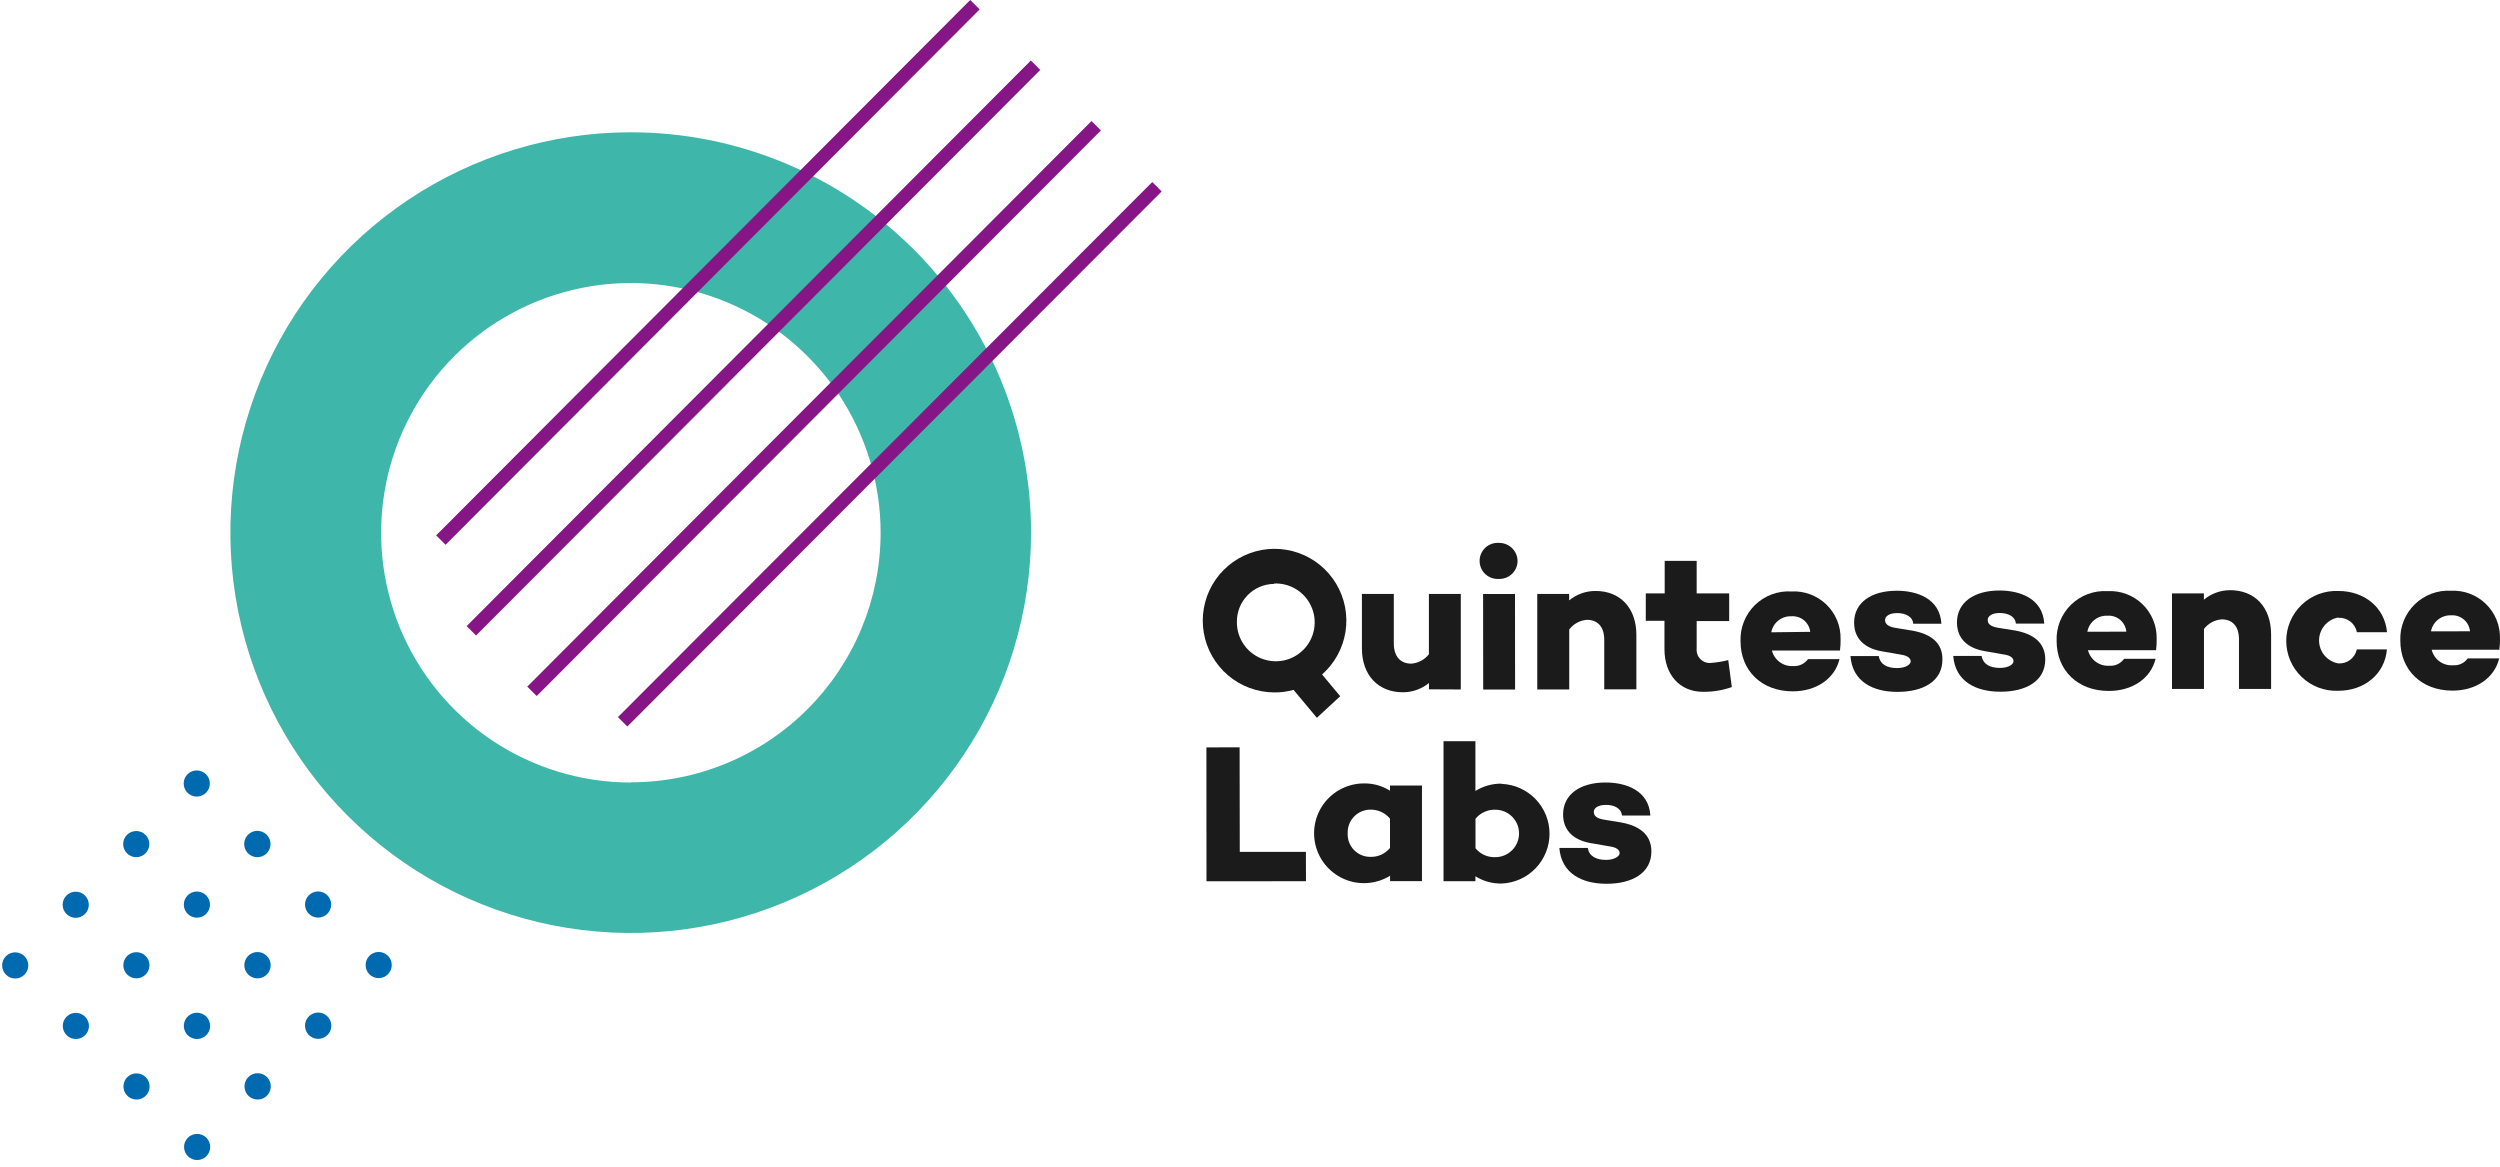 <?xml version="1.0" encoding="utf-8"?>
<svg xmlns="http://www.w3.org/2000/svg" width="360" height="168" viewBox="0 0 360 168" fill="none">
<path d="M90.824 19.05C79.422 19.05 68.276 22.431 58.796 28.765C49.316 35.1 41.926 44.104 37.563 54.638C33.2 65.172 32.058 76.763 34.282 87.946C36.507 99.129 41.998 109.401 50.06 117.463C58.122 125.525 68.394 131.016 79.577 133.24C90.76 135.465 102.351 134.323 112.885 129.96C123.419 125.596 132.423 118.207 138.757 108.727C145.092 99.247 148.473 88.101 148.473 76.699C148.474 69.128 146.984 61.631 144.088 54.636C141.191 47.641 136.945 41.285 131.591 35.932C126.238 30.578 119.882 26.332 112.887 23.435C105.892 20.539 98.395 19.048 90.824 19.05V19.05ZM90.824 112.684C83.713 112.68 76.762 110.568 70.851 106.614C64.94 102.661 60.334 97.044 57.615 90.473C54.895 83.903 54.185 76.673 55.573 69.699C56.962 62.724 60.386 56.318 65.415 51.29C70.443 46.261 76.849 42.837 83.824 41.448C90.798 40.06 98.028 40.77 104.598 43.49C111.169 46.209 116.786 50.815 120.739 56.726C124.693 62.637 126.805 69.588 126.809 76.699C126.809 81.423 125.878 86.101 124.07 90.465C122.261 94.829 119.61 98.794 116.268 102.133C112.926 105.472 108.958 108.12 104.593 109.925C100.227 111.73 95.548 112.657 90.824 112.652V112.684Z" fill="#3EB6AA"/>
<path d="M28.333 114.707C29.373 114.707 30.217 113.864 30.217 112.824C30.217 111.784 29.373 110.94 28.333 110.94C27.293 110.94 26.45 111.784 26.45 112.824C26.45 113.864 27.293 114.707 28.333 114.707Z" fill="#006AB1"/>
<path d="M37.069 119.645C36.694 119.642 36.326 119.752 36.013 119.959C35.7 120.167 35.455 120.462 35.311 120.809C35.166 121.155 35.128 121.537 35.2 121.905C35.273 122.274 35.454 122.612 35.719 122.878C35.985 123.143 36.323 123.324 36.692 123.397C37.06 123.469 37.442 123.431 37.788 123.286C38.135 123.142 38.43 122.897 38.638 122.584C38.845 122.271 38.955 121.903 38.953 121.528C38.953 121.281 38.904 121.036 38.809 120.807C38.715 120.579 38.576 120.371 38.401 120.196C38.226 120.021 38.018 119.883 37.79 119.788C37.561 119.693 37.316 119.645 37.069 119.645Z" fill="#006AB1"/>
<path d="M45.805 132.136C46.845 132.136 47.688 131.293 47.688 130.252C47.688 129.212 46.845 128.369 45.805 128.369C44.765 128.369 43.922 129.212 43.922 130.252C43.922 131.293 44.765 132.136 45.805 132.136Z" fill="#006AB1"/>
<path d="M54.53 140.85C55.57 140.85 56.413 140.006 56.413 138.966C56.413 137.926 55.57 137.083 54.53 137.083C53.49 137.083 52.647 137.926 52.647 138.966C52.647 140.006 53.49 140.85 54.53 140.85Z" fill="#006AB1"/>
<path d="M19.619 123.432C20.659 123.432 21.502 122.588 21.502 121.548C21.502 120.508 20.659 119.665 19.619 119.665C18.579 119.665 17.736 120.508 17.736 121.548C17.736 122.588 18.579 123.432 19.619 123.432Z" fill="#006AB1"/>
<path d="M28.355 132.147C29.395 132.147 30.238 131.303 30.238 130.263C30.238 129.223 29.395 128.38 28.355 128.38C27.315 128.38 26.471 129.223 26.471 130.263C26.471 131.303 27.315 132.147 28.355 132.147Z" fill="#006AB1"/>
<path d="M37.08 137.094C36.705 137.094 36.338 137.205 36.026 137.414C35.715 137.622 35.472 137.919 35.329 138.265C35.186 138.612 35.149 138.993 35.223 139.361C35.297 139.729 35.478 140.066 35.744 140.331C36.01 140.595 36.349 140.775 36.717 140.847C37.085 140.918 37.466 140.879 37.812 140.734C38.158 140.589 38.453 140.345 38.66 140.032C38.867 139.719 38.976 139.352 38.974 138.977C38.971 138.477 38.77 137.998 38.415 137.645C38.06 137.292 37.58 137.094 37.08 137.094V137.094Z" fill="#006AB1"/>
<path d="M45.816 145.808C45.441 145.808 45.074 145.919 44.762 146.128C44.451 146.336 44.208 146.633 44.065 146.979C43.922 147.326 43.885 147.707 43.959 148.075C44.033 148.443 44.214 148.78 44.48 149.045C44.746 149.309 45.085 149.489 45.453 149.56C45.821 149.632 46.202 149.593 46.548 149.448C46.894 149.303 47.189 149.059 47.395 148.746C47.602 148.433 47.712 148.066 47.71 147.691C47.707 147.19 47.506 146.711 47.151 146.359C46.796 146.006 46.316 145.808 45.816 145.808V145.808Z" fill="#006AB1"/>
<path d="M10.905 132.167C11.945 132.167 12.788 131.324 12.788 130.284C12.788 129.244 11.945 128.4 10.905 128.4C9.864 128.4 9.021 129.244 9.021 130.284C9.021 131.324 9.864 132.167 10.905 132.167Z" fill="#006AB1"/>
<path d="M19.64 140.881C20.681 140.881 21.524 140.038 21.524 138.998C21.524 137.957 20.681 137.114 19.64 137.114C18.6 137.114 17.757 137.957 17.757 138.998C17.757 140.038 18.6 140.881 19.64 140.881Z" fill="#006AB1"/>
<path d="M28.365 145.829C27.99 145.829 27.624 145.94 27.312 146.149C27 146.358 26.758 146.654 26.615 147.001C26.472 147.347 26.435 147.729 26.509 148.096C26.583 148.464 26.764 148.802 27.03 149.066C27.296 149.331 27.634 149.51 28.003 149.582C28.37 149.654 28.752 149.615 29.098 149.47C29.444 149.325 29.738 149.08 29.945 148.768C30.152 148.455 30.262 148.087 30.259 147.712C30.256 147.212 30.056 146.733 29.701 146.38C29.346 146.027 28.866 145.829 28.365 145.829V145.829Z" fill="#006AB1"/>
<path d="M37.101 154.544C36.726 154.544 36.359 154.655 36.048 154.864C35.736 155.073 35.493 155.369 35.35 155.716C35.207 156.062 35.17 156.444 35.244 156.811C35.318 157.179 35.5 157.516 35.766 157.781C36.032 158.045 36.37 158.225 36.738 158.297C37.106 158.369 37.487 158.33 37.833 158.185C38.179 158.04 38.474 157.795 38.681 157.482C38.888 157.17 38.997 156.802 38.995 156.427C38.995 156.179 38.946 155.933 38.851 155.704C38.755 155.475 38.616 155.267 38.44 155.092C38.264 154.917 38.055 154.778 37.825 154.684C37.595 154.59 37.349 154.543 37.101 154.544V154.544Z" fill="#006AB1"/>
<path d="M2.19 140.903C3.23 140.903 4.074 140.06 4.074 139.02C4.074 137.98 3.23 137.137 2.19 137.137C1.15 137.137 0.307 137.98 0.307 139.02C0.307 140.06 1.15 140.903 2.19 140.903Z" fill="#006AB1"/>
<path d="M10.926 145.85C10.553 145.85 10.189 145.96 9.88 146.167C9.57 146.374 9.329 146.668 9.186 147.012C9.043 147.356 9.006 147.735 9.079 148.1C9.151 148.466 9.331 148.801 9.594 149.065C9.858 149.328 10.193 149.507 10.559 149.58C10.924 149.653 11.303 149.615 11.647 149.473C11.991 149.33 12.285 149.089 12.492 148.779C12.699 148.47 12.809 148.105 12.809 147.733C12.806 147.234 12.607 146.757 12.255 146.404C11.902 146.052 11.425 145.852 10.926 145.85V145.85Z" fill="#006AB1"/>
<path d="M19.651 154.565C19.279 154.568 18.916 154.68 18.608 154.888C18.299 155.096 18.059 155.391 17.919 155.735C17.778 156.08 17.742 156.458 17.816 156.823C17.89 157.187 18.07 157.522 18.334 157.784C18.597 158.047 18.933 158.225 19.298 158.297C19.663 158.368 20.041 158.331 20.385 158.188C20.728 158.045 21.022 157.803 21.228 157.494C21.435 157.185 21.545 156.821 21.545 156.449C21.545 156.201 21.496 155.955 21.401 155.726C21.305 155.496 21.166 155.288 20.989 155.113C20.814 154.938 20.605 154.8 20.375 154.706C20.145 154.612 19.899 154.564 19.651 154.565V154.565Z" fill="#006AB1"/>
<path d="M28.387 167.047C29.427 167.047 30.27 166.204 30.27 165.164C30.27 164.123 29.427 163.28 28.387 163.28C27.346 163.28 26.503 164.123 26.503 165.164C26.503 166.204 27.346 167.047 28.387 167.047Z" fill="#006AB1"/>
<path d="M165.926 26.211L88.981 103.264L90.336 104.617L167.281 27.564L165.926 26.211Z" fill="#861585"/>
<path d="M139.711 -6.64374e-05L62.806 77.093L64.162 78.445L141.067 1.353L139.711 -6.64374e-05Z" fill="#861585"/>
<path d="M157.177 17.428L75.929 98.875L77.284 100.228L158.533 18.781L157.177 17.428Z" fill="#861585"/>
<path d="M148.445 8.711L67.197 90.158L68.553 91.511L149.801 10.064L148.445 8.711Z" fill="#861585"/>
<path d="M183.468 99.709C184.415 99.721 185.358 99.597 186.269 99.34L189.629 103.361L192.99 100.258L190.38 97.121C192.19 95.524 193.384 93.343 193.754 90.957C194.125 88.571 193.649 86.131 192.408 84.059C191.168 81.988 189.242 80.415 186.964 79.615C184.687 78.815 182.2 78.837 179.937 79.677C177.674 80.518 175.776 82.124 174.572 84.217C173.369 86.31 172.936 88.759 173.349 91.137C173.762 93.516 174.994 95.676 176.832 97.241C178.67 98.807 180.998 99.68 183.412 99.709H183.468ZM183.468 84.026C184.585 83.977 185.691 84.263 186.644 84.848C187.597 85.433 188.353 86.289 188.815 87.307C189.277 88.325 189.424 89.459 189.236 90.561C189.049 91.663 188.536 92.684 187.763 93.492C186.991 94.3 185.994 94.859 184.901 95.096C183.808 95.333 182.67 95.237 181.632 94.821C180.594 94.406 179.704 93.689 179.077 92.763C178.45 91.837 178.114 90.745 178.113 89.627C178.095 88.912 178.22 88.2 178.479 87.533C178.738 86.866 179.126 86.257 179.622 85.742C180.118 85.226 180.711 84.814 181.368 84.529C182.024 84.244 182.73 84.092 183.446 84.082L183.468 84.026Z" fill="#1B1B1B"/>
<path d="M210.354 99.284V85.527H205.761V94.209C205.458 94.598 205.077 94.919 204.643 95.152C204.209 95.385 203.732 95.526 203.24 95.565C201.739 95.565 200.72 94.635 200.709 92.674V85.527H196.116V93.369C196.116 97.279 198.513 99.687 201.997 99.687C203.372 99.692 204.706 99.221 205.772 98.354V99.261L210.354 99.284Z" fill="#1B1B1B"/>
<path d="M215.832 83.364C216.179 83.376 216.526 83.319 216.851 83.195C217.175 83.071 217.472 82.884 217.724 82.644C217.975 82.404 218.176 82.116 218.315 81.797C218.454 81.478 218.527 81.135 218.532 80.788C218.527 80.439 218.454 80.094 218.316 79.773C218.177 79.453 217.977 79.163 217.726 78.92C217.475 78.677 217.178 78.487 216.853 78.359C216.528 78.232 216.181 78.17 215.832 78.177C215.477 78.154 215.121 78.204 214.786 78.324C214.451 78.443 214.145 78.631 213.885 78.874C213.625 79.117 213.418 79.411 213.277 79.737C213.135 80.063 213.062 80.415 213.062 80.771C213.062 81.126 213.135 81.478 213.277 81.805C213.418 82.131 213.625 82.425 213.885 82.668C214.145 82.911 214.451 83.098 214.786 83.218C215.121 83.338 215.477 83.388 215.832 83.364V83.364Z" fill="#1B1B1B"/>
<path d="M218.159 85.531L213.566 85.536L213.58 99.293L218.173 99.288L218.159 85.531Z" fill="#1B1B1B"/>
<path d="M225.97 90.645C226.27 90.246 226.653 89.915 227.091 89.675C227.53 89.436 228.015 89.293 228.513 89.256C230.025 89.256 231.011 90.186 231.011 92.146V99.26H235.638V91.418C235.638 87.497 233.252 85.088 229.757 85.1C228.371 85.094 227.027 85.573 225.959 86.455V85.525H221.366V99.282H225.97V90.645Z" fill="#1B1B1B"/>
<path d="M246.47 95.453C246.185 95.494 245.895 95.469 245.621 95.38C245.346 95.292 245.096 95.142 244.889 94.942C244.681 94.742 244.522 94.498 244.424 94.227C244.325 93.957 244.289 93.667 244.32 93.38V89.437H249.002V85.449H244.32V80.767H239.715V85.449H236.993V89.392H239.682V93.47C239.682 97.189 241.922 99.62 245.216 99.62C246.634 99.641 248.045 99.409 249.383 98.937L248.868 95.05C248.082 95.256 247.28 95.391 246.47 95.453V95.453Z" fill="#1B1B1B"/>
<path d="M257.953 85.169C256.989 85.112 256.024 85.258 255.119 85.597C254.215 85.935 253.392 86.46 252.702 87.137C252.013 87.813 251.473 88.627 251.118 89.525C250.762 90.423 250.599 91.385 250.638 92.35C250.638 96.551 253.651 99.553 258.166 99.553C261.527 99.553 264.204 97.75 264.888 94.915H260.351C260.112 95.246 259.794 95.51 259.425 95.684C259.057 95.859 258.651 95.937 258.245 95.912C257.548 95.96 256.858 95.762 256.293 95.353C255.728 94.943 255.324 94.348 255.153 93.672H264.966V93.594C265.031 93.077 265.057 92.557 265.044 92.036C265.066 91.11 264.895 90.188 264.544 89.331C264.192 88.473 263.667 87.697 263.001 87.052C262.335 86.407 261.542 85.907 260.674 85.583C259.805 85.259 258.879 85.118 257.953 85.169ZM255.063 91.051C255.186 90.383 255.547 89.781 256.078 89.358C256.608 88.934 257.274 88.715 257.953 88.743C258.609 88.692 259.258 88.897 259.766 89.315C260.273 89.733 260.599 90.331 260.675 90.983L255.063 91.051Z" fill="#1B1B1B"/>
<path d="M275.451 90.826L272.875 90.401C271.754 90.199 271.452 89.773 271.452 89.281C271.452 88.788 271.99 88.284 273.177 88.284C274.365 88.284 275.418 88.765 275.507 89.818H279.562C279.361 86.189 276.034 85.057 273.121 85.068C269.458 85.068 266.993 86.771 266.993 89.662C266.993 92.07 268.64 93.403 271.026 93.795L273.804 94.277C274.712 94.422 275.137 94.792 275.137 95.24C275.137 95.688 274.409 96.204 273.188 96.204C271.743 96.204 270.746 95.677 270.545 94.478H266.467C266.747 98.142 269.671 99.643 273.278 99.632C276.885 99.62 279.708 98.153 279.708 94.971C279.742 92.552 278.039 91.308 275.451 90.826Z" fill="#1B1B1B"/>
<path d="M290.227 90.802L287.651 90.388C286.531 90.186 286.228 89.761 286.228 89.268C286.228 88.775 286.766 88.271 287.953 88.271C289.141 88.271 290.194 88.752 290.283 89.794H294.372C294.159 86.165 290.843 85.033 287.92 85.033C284.268 85.033 281.803 86.747 281.803 89.637C281.803 92.046 283.45 93.379 285.836 93.771L288.614 94.253C289.522 94.387 289.947 94.757 289.947 95.216C289.947 95.675 289.208 96.18 287.998 96.18C286.542 96.18 285.556 95.642 285.354 94.454H281.265C281.557 98.106 284.481 99.608 288.076 99.608C291.672 99.608 294.518 98.129 294.518 94.947C294.507 92.528 292.804 91.284 290.227 90.802Z" fill="#1B1B1B"/>
<path d="M303.469 85.123C302.505 85.066 301.539 85.212 300.635 85.551C299.731 85.889 298.907 86.414 298.218 87.091C297.529 87.767 296.989 88.581 296.633 89.479C296.278 90.377 296.114 91.339 296.154 92.304C296.154 96.505 299.167 99.507 303.682 99.496C307.042 99.496 309.72 97.704 310.403 94.87H305.866C305.63 95.203 305.313 95.469 304.944 95.644C304.575 95.819 304.167 95.895 303.76 95.867C303.064 95.914 302.373 95.716 301.808 95.307C301.243 94.897 300.84 94.302 300.668 93.626H310.482V93.537C310.547 93.02 310.573 92.5 310.56 91.979C310.58 91.053 310.408 90.133 310.056 89.277C309.703 88.421 309.178 87.646 308.512 87.002C307.846 86.359 307.055 85.859 306.187 85.536C305.319 85.213 304.394 85.072 303.469 85.123V85.123ZM300.579 90.971C300.698 90.301 301.057 89.697 301.589 89.272C302.121 88.848 302.789 88.631 303.469 88.663C304.133 88.614 304.79 88.826 305.299 89.255C305.808 89.685 306.128 90.297 306.191 90.96L300.579 90.971Z" fill="#1B1B1B"/>
<path d="M321.157 84.988C319.77 84.981 318.424 85.465 317.36 86.355V85.448H312.767V99.204H317.371V90.578C317.671 90.179 318.054 89.848 318.492 89.609C318.931 89.369 319.416 89.226 319.914 89.189C321.426 89.189 322.412 90.119 322.412 92.079V99.204H327.039V91.363C327.039 87.397 324.653 84.988 321.157 84.988Z" fill="#1B1B1B"/>
<path d="M336.695 88.965C337.32 88.923 337.939 89.111 338.436 89.492C338.933 89.874 339.274 90.423 339.395 91.038H343.73C343.416 87.498 340.493 85.089 336.695 85.1C335.727 85.062 334.762 85.22 333.857 85.564C332.952 85.908 332.125 86.431 331.427 87.102C330.729 87.773 330.174 88.578 329.794 89.469C329.415 90.36 329.219 91.318 329.219 92.287C329.219 93.255 329.415 94.213 329.794 95.104C330.174 95.995 330.729 96.8 331.427 97.472C332.125 98.143 332.952 98.666 333.857 99.01C334.762 99.354 335.727 99.511 336.695 99.473C340.493 99.473 343.416 97.053 343.719 93.513H339.384C339.255 94.118 338.912 94.655 338.418 95.026C337.923 95.397 337.311 95.576 336.695 95.53C335.923 95.387 335.225 94.978 334.723 94.375C334.22 93.771 333.945 93.01 333.945 92.225C333.945 91.44 334.22 90.679 334.723 90.076C335.225 89.472 335.923 89.063 336.695 88.92V88.965Z" fill="#1B1B1B"/>
<path d="M359.907 93.514C359.981 92.998 360.011 92.477 359.996 91.957C360.021 91.032 359.854 90.112 359.506 89.255C359.159 88.398 358.638 87.621 357.976 86.975C357.315 86.328 356.527 85.825 355.662 85.496C354.797 85.168 353.874 85.022 352.95 85.067C351.987 85.012 351.023 85.158 350.12 85.498C349.217 85.838 348.395 86.362 347.707 87.039C347.019 87.715 346.48 88.528 346.125 89.425C345.77 90.322 345.607 91.284 345.646 92.248C345.646 96.449 348.66 99.451 353.163 99.451C356.524 99.451 359.201 97.647 359.884 94.813H355.347C355.112 95.143 354.796 95.407 354.429 95.58C354.062 95.753 353.657 95.828 353.253 95.799C352.555 95.853 351.861 95.658 351.295 95.248C350.728 94.837 350.326 94.238 350.161 93.559H359.974L359.907 93.514ZM350.06 90.915C350.185 90.248 350.546 89.648 351.077 89.225C351.607 88.801 352.272 88.582 352.95 88.607C353.615 88.557 354.274 88.769 354.785 89.198C355.295 89.628 355.618 90.24 355.683 90.904L350.06 90.915Z" fill="#1B1B1B"/>
<path d="M178.505 107.614L173.722 107.625L173.733 126.905L188.061 126.894L188.05 122.67H178.528L178.505 107.614Z" fill="#1B1B1B"/>
<path d="M200.16 113.865C199.031 113.153 197.719 112.787 196.385 112.812C195.276 112.816 194.183 113.076 193.192 113.573C192.2 114.07 191.338 114.789 190.671 115.676C190.004 116.562 189.552 117.59 189.349 118.68C189.147 119.77 189.199 120.893 189.503 121.959C189.807 123.025 190.353 124.007 191.1 124.827C191.846 125.647 192.772 126.283 193.806 126.685C194.839 127.087 195.952 127.244 197.056 127.144C198.16 127.044 199.227 126.69 200.171 126.109V126.882H204.764V113.114H200.16V113.865ZM200.16 122.11C199.815 122.529 199.378 122.863 198.882 123.085C198.386 123.306 197.846 123.41 197.303 123.387C196.868 123.387 196.436 123.3 196.035 123.129C195.634 122.959 195.272 122.709 194.969 122.395C194.667 122.082 194.431 121.71 194.276 121.303C194.121 120.896 194.049 120.462 194.066 120.026C194.045 119.587 194.112 119.148 194.264 118.735C194.416 118.322 194.649 117.944 194.95 117.623C195.251 117.302 195.614 117.045 196.016 116.867C196.418 116.689 196.852 116.594 197.292 116.587C197.837 116.571 198.379 116.68 198.876 116.905C199.373 117.13 199.812 117.466 200.16 117.886V122.11Z" fill="#1B1B1B"/>
<path d="M216.235 112.845C214.902 112.829 213.592 113.195 212.46 113.898V106.729H207.867V126.893H212.46V126.187C213.591 126.892 214.902 127.254 216.235 127.229C218.089 127.156 219.843 126.368 221.128 125.03C222.414 123.693 223.132 121.909 223.132 120.054C223.132 118.198 222.414 116.415 221.128 115.078C219.843 113.74 218.089 112.952 216.235 112.879V112.845ZM215.339 123.431C214.795 123.454 214.253 123.351 213.755 123.129C213.258 122.908 212.818 122.574 212.471 122.154V117.897C212.816 117.476 213.253 117.14 213.748 116.915C214.243 116.69 214.784 116.581 215.328 116.598C216.234 116.598 217.103 116.958 217.744 117.599C218.384 118.239 218.744 119.108 218.744 120.015C218.744 120.921 218.384 121.79 217.744 122.431C217.103 123.071 216.234 123.431 215.328 123.431H215.339Z" fill="#1B1B1B"/>
<path d="M233.509 118.448L230.933 118.022C229.812 117.832 229.51 117.406 229.51 116.902C229.51 116.398 230.048 115.916 231.235 115.905C232.423 115.894 233.476 116.387 233.565 117.44H237.654C237.441 113.81 234.125 112.679 231.202 112.679C227.55 112.679 225.085 114.381 225.085 117.283C225.085 119.691 226.732 121.025 229.118 121.417L231.896 121.898C232.804 122.033 233.229 122.402 233.229 122.851C233.229 123.299 232.49 123.825 231.269 123.825C229.824 123.825 228.838 123.287 228.636 122.1H224.547C224.839 125.763 227.762 127.264 231.358 127.264C234.954 127.264 237.8 125.774 237.8 122.604C237.789 120.173 236.086 118.93 233.509 118.448Z" fill="#1B1B1B"/>
</svg>